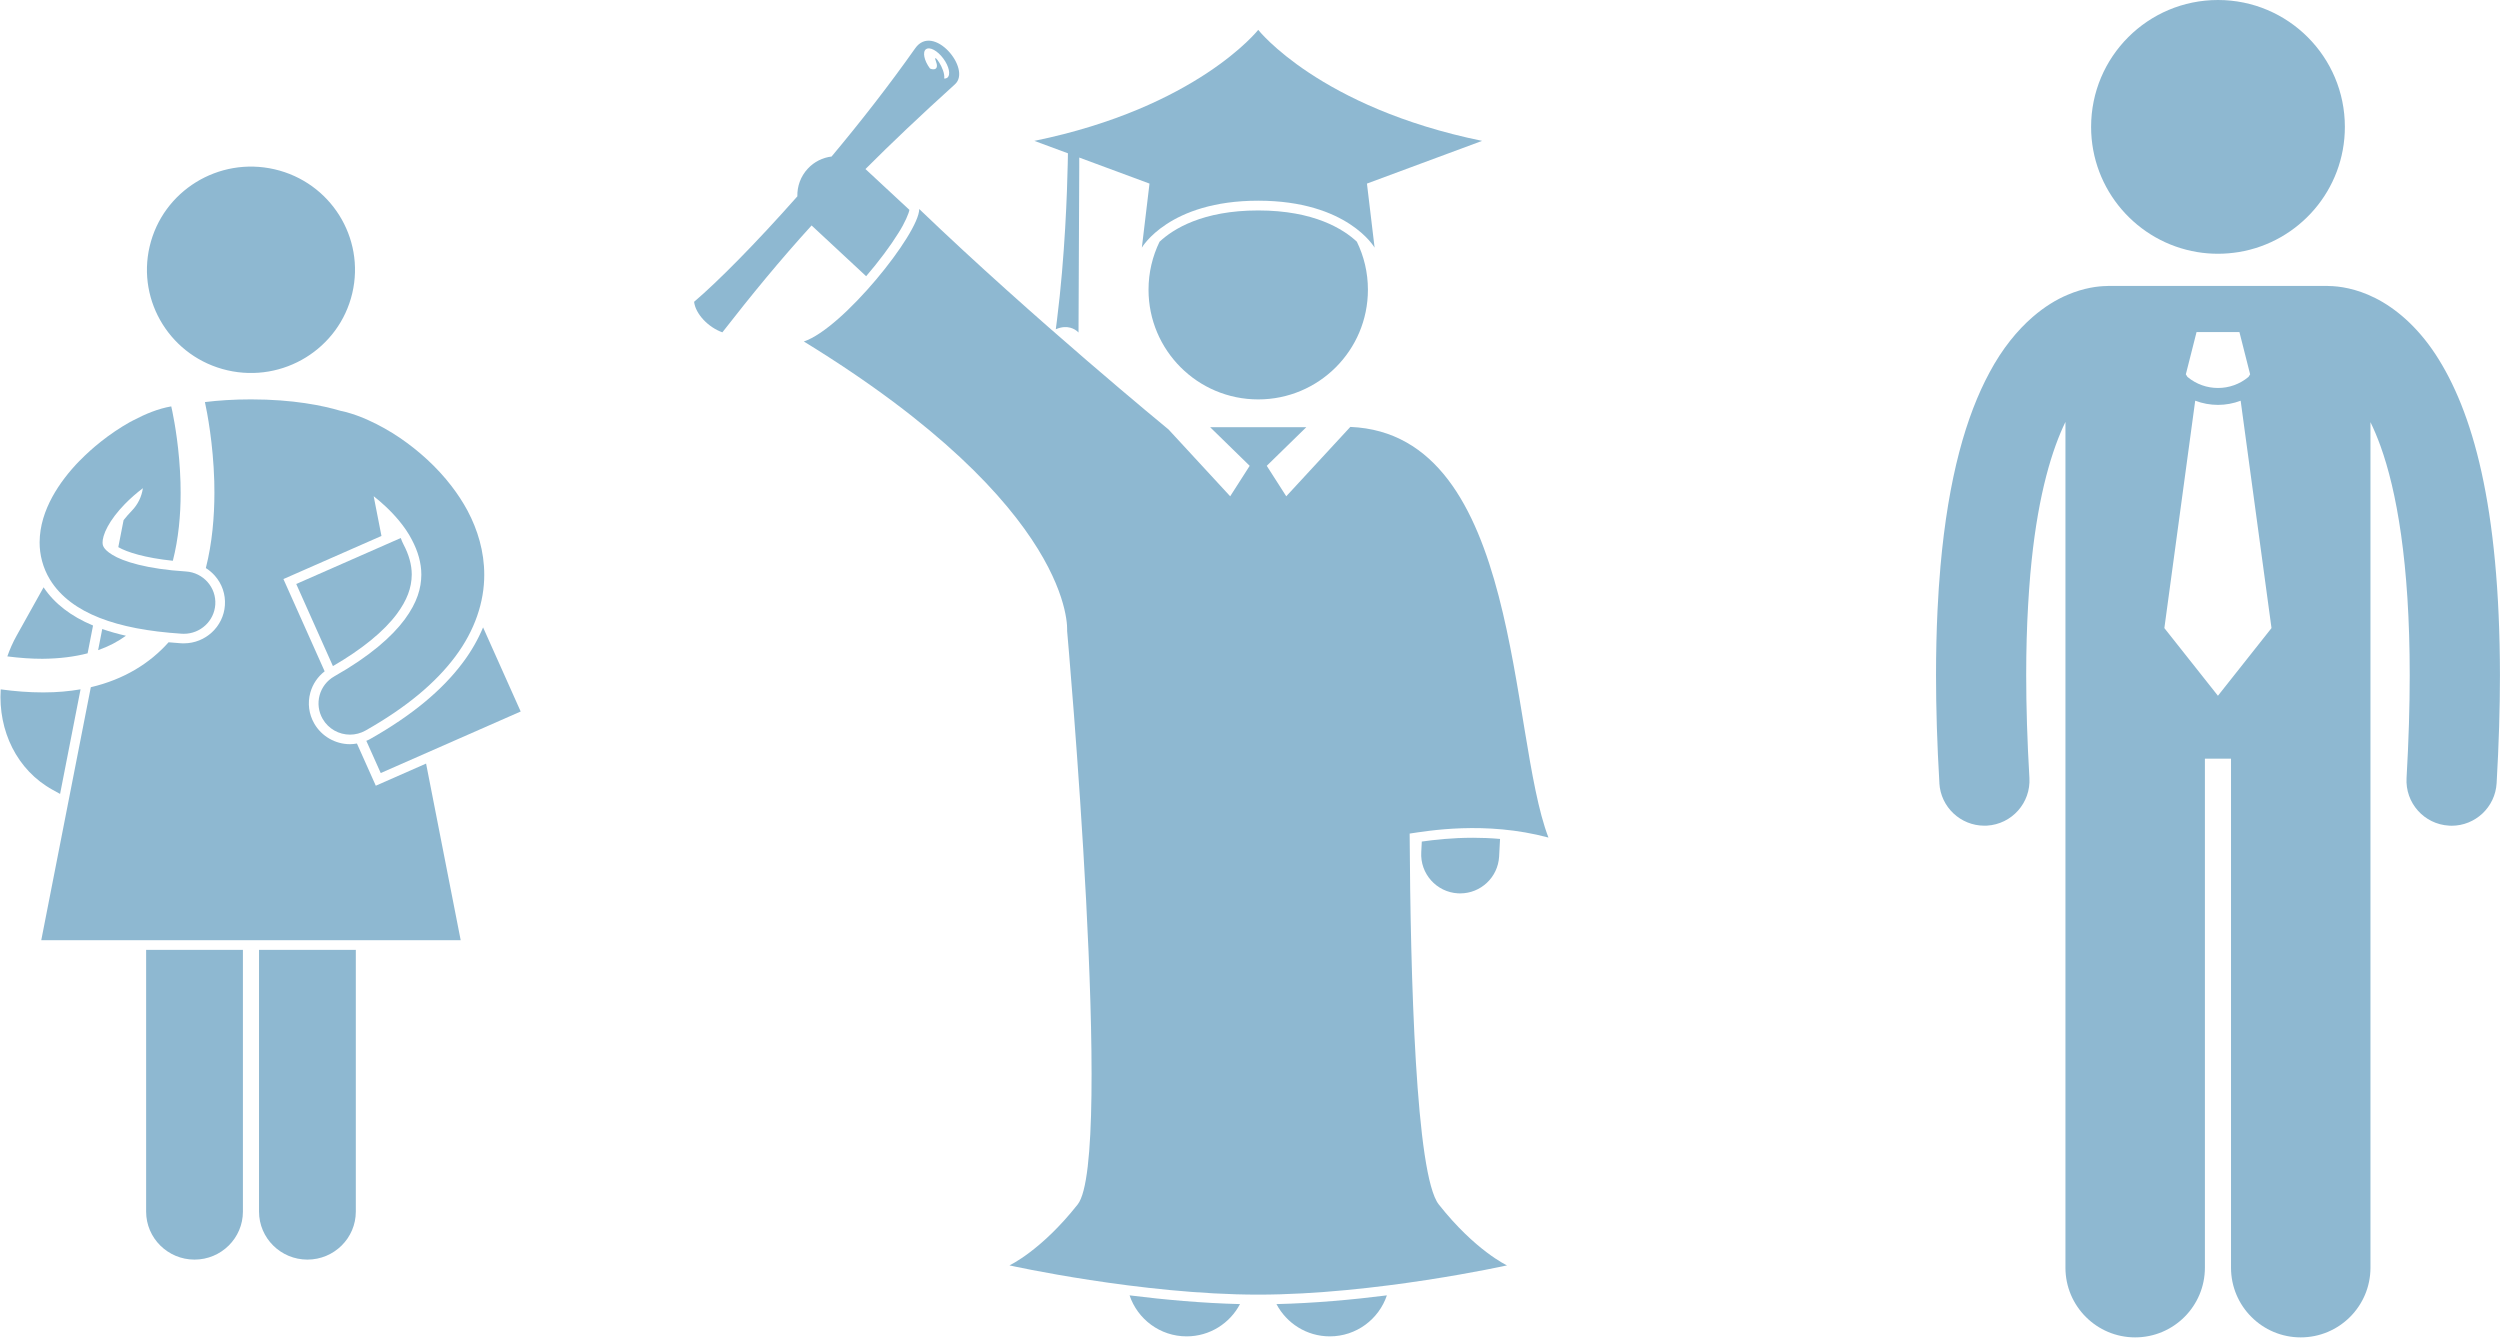 <svg xmlns="http://www.w3.org/2000/svg" width="752" height="403" viewBox="0 0 752 403" fill="none"><g clip-path="url(#clip0_584_2508)"><path d="M356.945 401.979C363.911 401.979 369.953 398.049 372.989 392.271C361.638 391.992 350.111 390.936 339.772 389.646C342.192 396.817 348.953 401.979 356.945 401.979Z" fill="#8EB8D1"></path><path d="M400.002 401.979C407.995 401.979 414.755 396.817 417.175 389.646C406.836 390.951 395.309 392.007 383.958 392.271C386.994 398.034 393.036 401.979 400.002 401.979Z" fill="#8EB8D1"></path><path d="M348.806 72.688C346.68 77.058 345.477 81.956 345.477 87.148C345.477 105.377 360.245 120.144 378.474 120.144C396.702 120.144 411.47 105.377 411.47 87.148C411.47 81.956 410.268 77.058 408.141 72.703C404.123 68.948 395.295 63.302 378.474 63.302C361.653 63.302 352.839 68.934 348.806 72.703V72.688Z" fill="#8EB8D1"></path><path d="M273.559 63.141L260.331 50.852C268.104 43.065 276.888 34.735 287.271 25.334C292.345 20.73 280.745 6.812 275.304 14.511C267.4 25.73 258.703 36.846 250.139 47.083C247.485 47.405 244.933 48.623 242.982 50.734C240.797 53.081 239.771 56.087 239.844 59.064C227.291 73.26 215.881 84.743 208.783 90.785C209.208 94.407 213.007 98.44 217.289 99.965C226.191 88.541 234.55 78.349 244.126 67.819L260.537 83.086C264.364 78.627 267.84 73.979 270.23 70.107C272.239 66.983 273.398 64.08 273.544 63.156L273.559 63.141ZM278.545 14.805C279.66 13.983 281.992 15.23 283.751 17.606C285.511 19.982 286.039 22.577 284.925 23.398C284.675 23.575 284.367 23.648 284.015 23.633C284.455 20.671 280.349 15.377 281.508 18.368C282.52 21.008 280.877 21.125 279.748 20.612C279.748 20.612 279.733 20.598 279.719 20.583C277.959 18.207 277.431 15.611 278.545 14.79V14.805Z" fill="#8EB8D1"></path><path d="M427.675 253.157C427.617 254.213 427.573 255.254 427.514 256.325C427.133 262.792 432.075 268.35 438.542 268.717C438.777 268.717 439.012 268.732 439.232 268.732C445.391 268.732 450.568 263.922 450.934 257.674C451.037 255.856 451.125 254.111 451.213 252.351C448.383 252.101 445.655 251.999 443.103 251.999C436.636 251.999 431.312 252.629 427.675 253.143V253.157Z" fill="#8EB8D1"></path><path d="M375.907 140.118L370.041 149.284L351.49 129.178C351.49 129.178 310.97 95.962 276.507 62.877C276.507 70.21 253.527 98.807 241.794 102.722C323.919 153.068 320.986 189.731 320.986 189.731C320.986 189.731 335.167 348.363 324.169 362.295C313.17 376.227 303.637 380.627 303.637 380.627C303.637 380.627 343.277 389.426 378.474 389.426C413.67 389.426 453.31 380.627 453.31 380.627C453.31 380.627 443.778 376.227 432.779 362.295C425.857 353.526 424.258 293.78 424.024 250.738C429.318 249.975 446.769 246.837 465.775 251.94C453.809 220.85 457.709 130.557 406.176 128.416L386.906 149.284L381.04 140.118L392.933 128.504H364.014L375.907 140.118Z" fill="#8EB8D1"></path><path d="M320.106 98.396C322.907 98.22 324.418 100.024 324.418 100.024L324.638 50.514V47.391L345.77 55.222L343.468 74.492C343.468 74.492 351.548 60.369 378.474 60.369C405.399 60.369 413.479 74.492 413.479 74.492L411.177 55.222L445.816 42.375C396.834 32.33 378.474 8.983 378.474 8.983C378.474 8.983 360.098 32.33 311.131 42.375L321.236 46.115C321.236 46.863 321.206 47.919 321.177 49.224C321.001 57.73 320.341 77.161 317.951 96.167C317.833 97.12 317.701 98.088 317.584 99.041C318.523 98.631 319.359 98.44 320.106 98.396Z" fill="#8EB8D1"></path></g><g clip-path="url(#clip1_584_2508)"><path d="M673.412 75.823C691.528 72.837 705.336 57.13 705.336 38.166C705.336 17.081 688.255 0 667.17 0C646.086 0 629.004 17.081 629.004 38.166C629.004 57.113 642.829 72.837 660.945 75.823C662.98 76.162 665.05 76.332 667.17 76.332C669.291 76.332 671.377 76.145 673.412 75.823Z" fill="#8EB8D1"></path><path d="M583.358 235.593C583.782 242.802 589.77 248.366 596.894 248.366C597.166 248.366 597.42 248.366 597.691 248.349C605.172 247.908 610.888 241.479 610.447 233.999C609.786 222.719 609.48 212.439 609.48 203.093C609.48 195.46 609.684 188.471 610.057 182.025C610.244 178.853 610.447 175.817 610.702 172.917C610.702 172.917 610.702 172.883 610.702 172.866C610.82 171.424 610.973 170.033 611.109 168.659C613.246 148.202 617.317 135.09 621.286 126.914V381.319C621.286 392.904 630.684 402.285 642.252 402.285C653.821 402.285 663.235 392.904 663.235 381.319V228.198H671.088V381.319C671.088 392.904 680.486 402.285 692.054 402.285C703.623 402.285 713.037 392.904 713.037 381.319V126.982C714.038 129.034 715.055 131.409 716.056 134.174C720.84 147.422 724.86 169.168 724.843 203.11C724.843 212.456 724.538 222.736 723.893 234.016C723.452 241.496 729.168 247.925 736.649 248.349C736.92 248.349 737.192 248.383 737.446 248.383C744.57 248.383 750.558 242.819 750.982 235.593C751.661 223.838 751.983 213.033 751.983 203.11C751.915 151.917 743.739 123.572 732.578 106.542C726.997 98.078 720.484 92.666 714.462 89.647C708.661 86.73 703.572 86.068 700.502 86.034C700.298 86.034 700.111 86 699.908 86H634.398C634.178 86 633.974 86.017 633.754 86.034C631.057 86.068 626.85 86.577 621.931 88.68C618.555 90.088 614.976 92.276 611.448 95.33C606.834 99.333 602.288 104.829 598.404 112.123C591.466 125.031 586.089 143.385 583.68 170.491C583.68 170.508 583.68 170.525 583.68 170.542C583.307 174.731 583.019 179.125 582.798 183.739C582.51 189.811 582.357 196.24 582.357 203.11C582.357 213.033 582.679 223.838 583.375 235.61L583.358 235.593ZM660.724 99.876H673.616L676.839 112.598L676.347 113.378C673.684 115.6 670.444 116.703 667.17 116.703C663.896 116.703 660.656 115.6 657.993 113.378L657.501 112.598L660.724 99.876ZM660.334 120.536C662.539 121.367 664.846 121.791 667.17 121.791C669.477 121.791 671.801 121.367 673.989 120.536L683.268 188.929L667.153 209.284L651.039 188.929L660.317 120.536H660.334Z" fill="#8EB8D1"></path></g><g clip-path="url(#clip2_584_2508)"><path d="M26.357 196.519L27.987 188.158C21.349 185.4 16.356 181.531 13.11 176.665L5.031 191.147C3.881 193.198 2.95 195.306 2.207 197.443C5.992 197.934 9.515 198.165 12.746 198.165C17.972 198.122 22.455 197.53 26.357 196.519Z" fill="#8EB8D1"></path><path d="M13.226 208.273C13.066 208.273 12.906 208.273 12.746 208.273C8.83 208.273 4.653 207.969 0.213 207.363C-0.573 219.81 5.075 231.679 15.89 237.613L18.074 238.812L24.231 207.348C20.81 207.94 17.142 208.273 13.226 208.273Z" fill="#8EB8D1"></path><path d="M43.955 364.449C43.955 372.42 50.476 378.889 58.512 378.889C66.547 378.889 73.068 372.42 73.068 364.449V285.711H43.955V364.449Z" fill="#8EB8D1"></path><path d="M77.915 364.449C77.915 372.42 84.437 378.889 92.472 378.889C100.507 378.889 107.029 372.42 107.029 364.449V285.711H77.915V364.449Z" fill="#8EB8D1"></path><path d="M82.588 50.926C65.761 47.042 48.934 57.424 45.018 74.116C41.102 90.808 51.568 107.5 68.396 111.384C85.223 115.268 102.05 104.886 105.966 88.194C109.882 71.502 99.415 54.81 82.588 50.926Z" fill="#8EB8D1"></path><path d="M30.752 189.212L29.515 195.566C32.718 194.439 35.483 192.981 37.885 191.234C35.338 190.656 32.965 189.978 30.752 189.212Z" fill="#8EB8D1"></path><path d="M89.109 175.668L100.143 200.36C108.819 195.335 115.486 189.92 119.402 184.635C122.444 180.491 123.812 176.852 123.856 172.824C123.856 169.921 123.012 166.86 121.352 163.727C121.032 163.106 120.77 162.471 120.552 161.835L89.095 175.668H89.109Z" fill="#8EB8D1"></path><path d="M156.622 214.019L145.312 188.721C143.798 192.331 141.804 195.855 139.286 199.219C133.012 207.637 123.899 215.174 111.425 222.25C111.032 222.481 110.609 222.669 110.187 222.842L114.525 232.531L156.622 214.019Z" fill="#8EB8D1"></path><path d="M102.327 123.542C97.13 122.011 88.222 120.134 75.499 120.134C70.23 120.134 65.615 120.452 61.641 120.943C62.34 124.163 64.116 133.375 64.451 144.739C64.48 145.894 64.495 147.078 64.495 148.262C64.48 155.395 63.854 163.221 61.918 170.874C62.908 171.495 63.81 172.261 64.611 173.156C66.794 175.625 67.872 178.773 67.653 182.05C67.231 188.476 61.802 193.515 55.324 193.515C55.062 193.515 54.785 193.515 54.509 193.501C53.213 193.414 51.947 193.313 50.709 193.198C45.12 199.479 37.361 204.359 27.317 206.713L12.411 282.809H138.573L128.165 229.686L113.04 236.343L107.363 223.65C106.679 223.766 105.981 223.853 105.296 223.853C100.857 223.853 96.737 221.47 94.539 217.658C92.894 214.814 92.472 211.507 93.346 208.345C94.059 205.76 95.573 203.551 97.654 201.934L85.252 174.181L114.744 161.214L112.4 149.259C113.608 150.212 114.816 151.237 115.966 152.32C117.407 153.663 118.761 155.092 119.998 156.579C121.541 158.442 122.895 160.391 123.9 162.384C125.748 165.878 126.738 169.373 126.738 172.853C126.709 176.881 125.544 181.155 121.716 186.353C117.888 191.508 111.221 197.414 100.58 203.435C96.038 206.005 94.466 211.738 97.057 216.243C98.804 219.275 101.992 220.979 105.282 220.979C106.868 220.979 108.484 220.575 109.969 219.737C122.24 212.792 131.032 205.413 136.942 197.501C142.852 189.617 145.691 181.011 145.662 172.853C145.662 165.849 143.667 159.366 140.698 153.735C140.683 153.691 140.669 153.663 140.64 153.619C139.228 150.991 137.612 148.551 135.85 146.255C131.353 140.378 125.894 135.556 120.406 131.787C117.233 129.635 114.03 127.845 110.886 126.43C110.231 126.141 109.591 125.838 108.936 125.578C106.694 124.697 104.525 123.99 102.298 123.542H102.327Z" fill="#8EB8D1"></path><path d="M23.94 138.588C20.752 141.88 17.899 145.504 15.701 149.533C13.532 153.562 11.945 158.081 11.916 163.135C11.902 166.846 12.892 170.831 15.017 174.311C18.234 179.581 23.503 183.321 29.981 185.862C36.517 188.418 44.552 189.963 54.698 190.627C54.902 190.627 55.12 190.642 55.324 190.642C60.258 190.642 64.422 186.83 64.757 181.877C65.106 176.708 61.147 172.232 55.935 171.9C44.159 171.163 36.983 168.882 33.795 166.889C32.164 165.893 31.524 165.113 31.233 164.622C30.956 164.131 30.869 163.842 30.854 163.149C30.84 162.24 31.218 160.536 32.368 158.428C33.489 156.334 35.309 153.923 37.536 151.641C37.536 151.641 37.536 151.641 37.55 151.627C39.195 149.937 41.059 148.306 42.98 146.847C42.616 149.389 41.481 151.742 39.647 153.634C38.73 154.572 37.914 155.525 37.172 156.464L35.585 164.579C38.176 166.095 43.635 167.813 51.99 168.68C53.694 162.037 54.349 154.919 54.334 148.291C54.334 147.194 54.319 146.111 54.29 145.042C54.014 135.339 52.544 127.152 51.845 123.773C51.67 122.964 51.554 122.459 51.51 122.242C47.507 122.936 43.81 124.495 40.098 126.43C39.719 126.632 39.326 126.834 38.948 127.036C36.007 128.697 33.096 130.661 30.316 132.87C28.089 134.631 25.949 136.552 23.955 138.602L23.94 138.588Z" fill="#8EB8D1"></path></g><defs><clipPath id="clip0_584_2508"><rect width="256.992" height="392.997" fill="white" transform="translate(208.783 8.983)"></rect></clipPath><clipPath id="clip1_584_2508"><rect width="169.66" height="402.319" fill="white" transform="translate(582.34)"></rect></clipPath><clipPath id="clip2_584_2508"><rect width="156.482" height="328.771" fill="white" transform="translate(0.14 50.118)"></rect></clipPath></defs></svg>